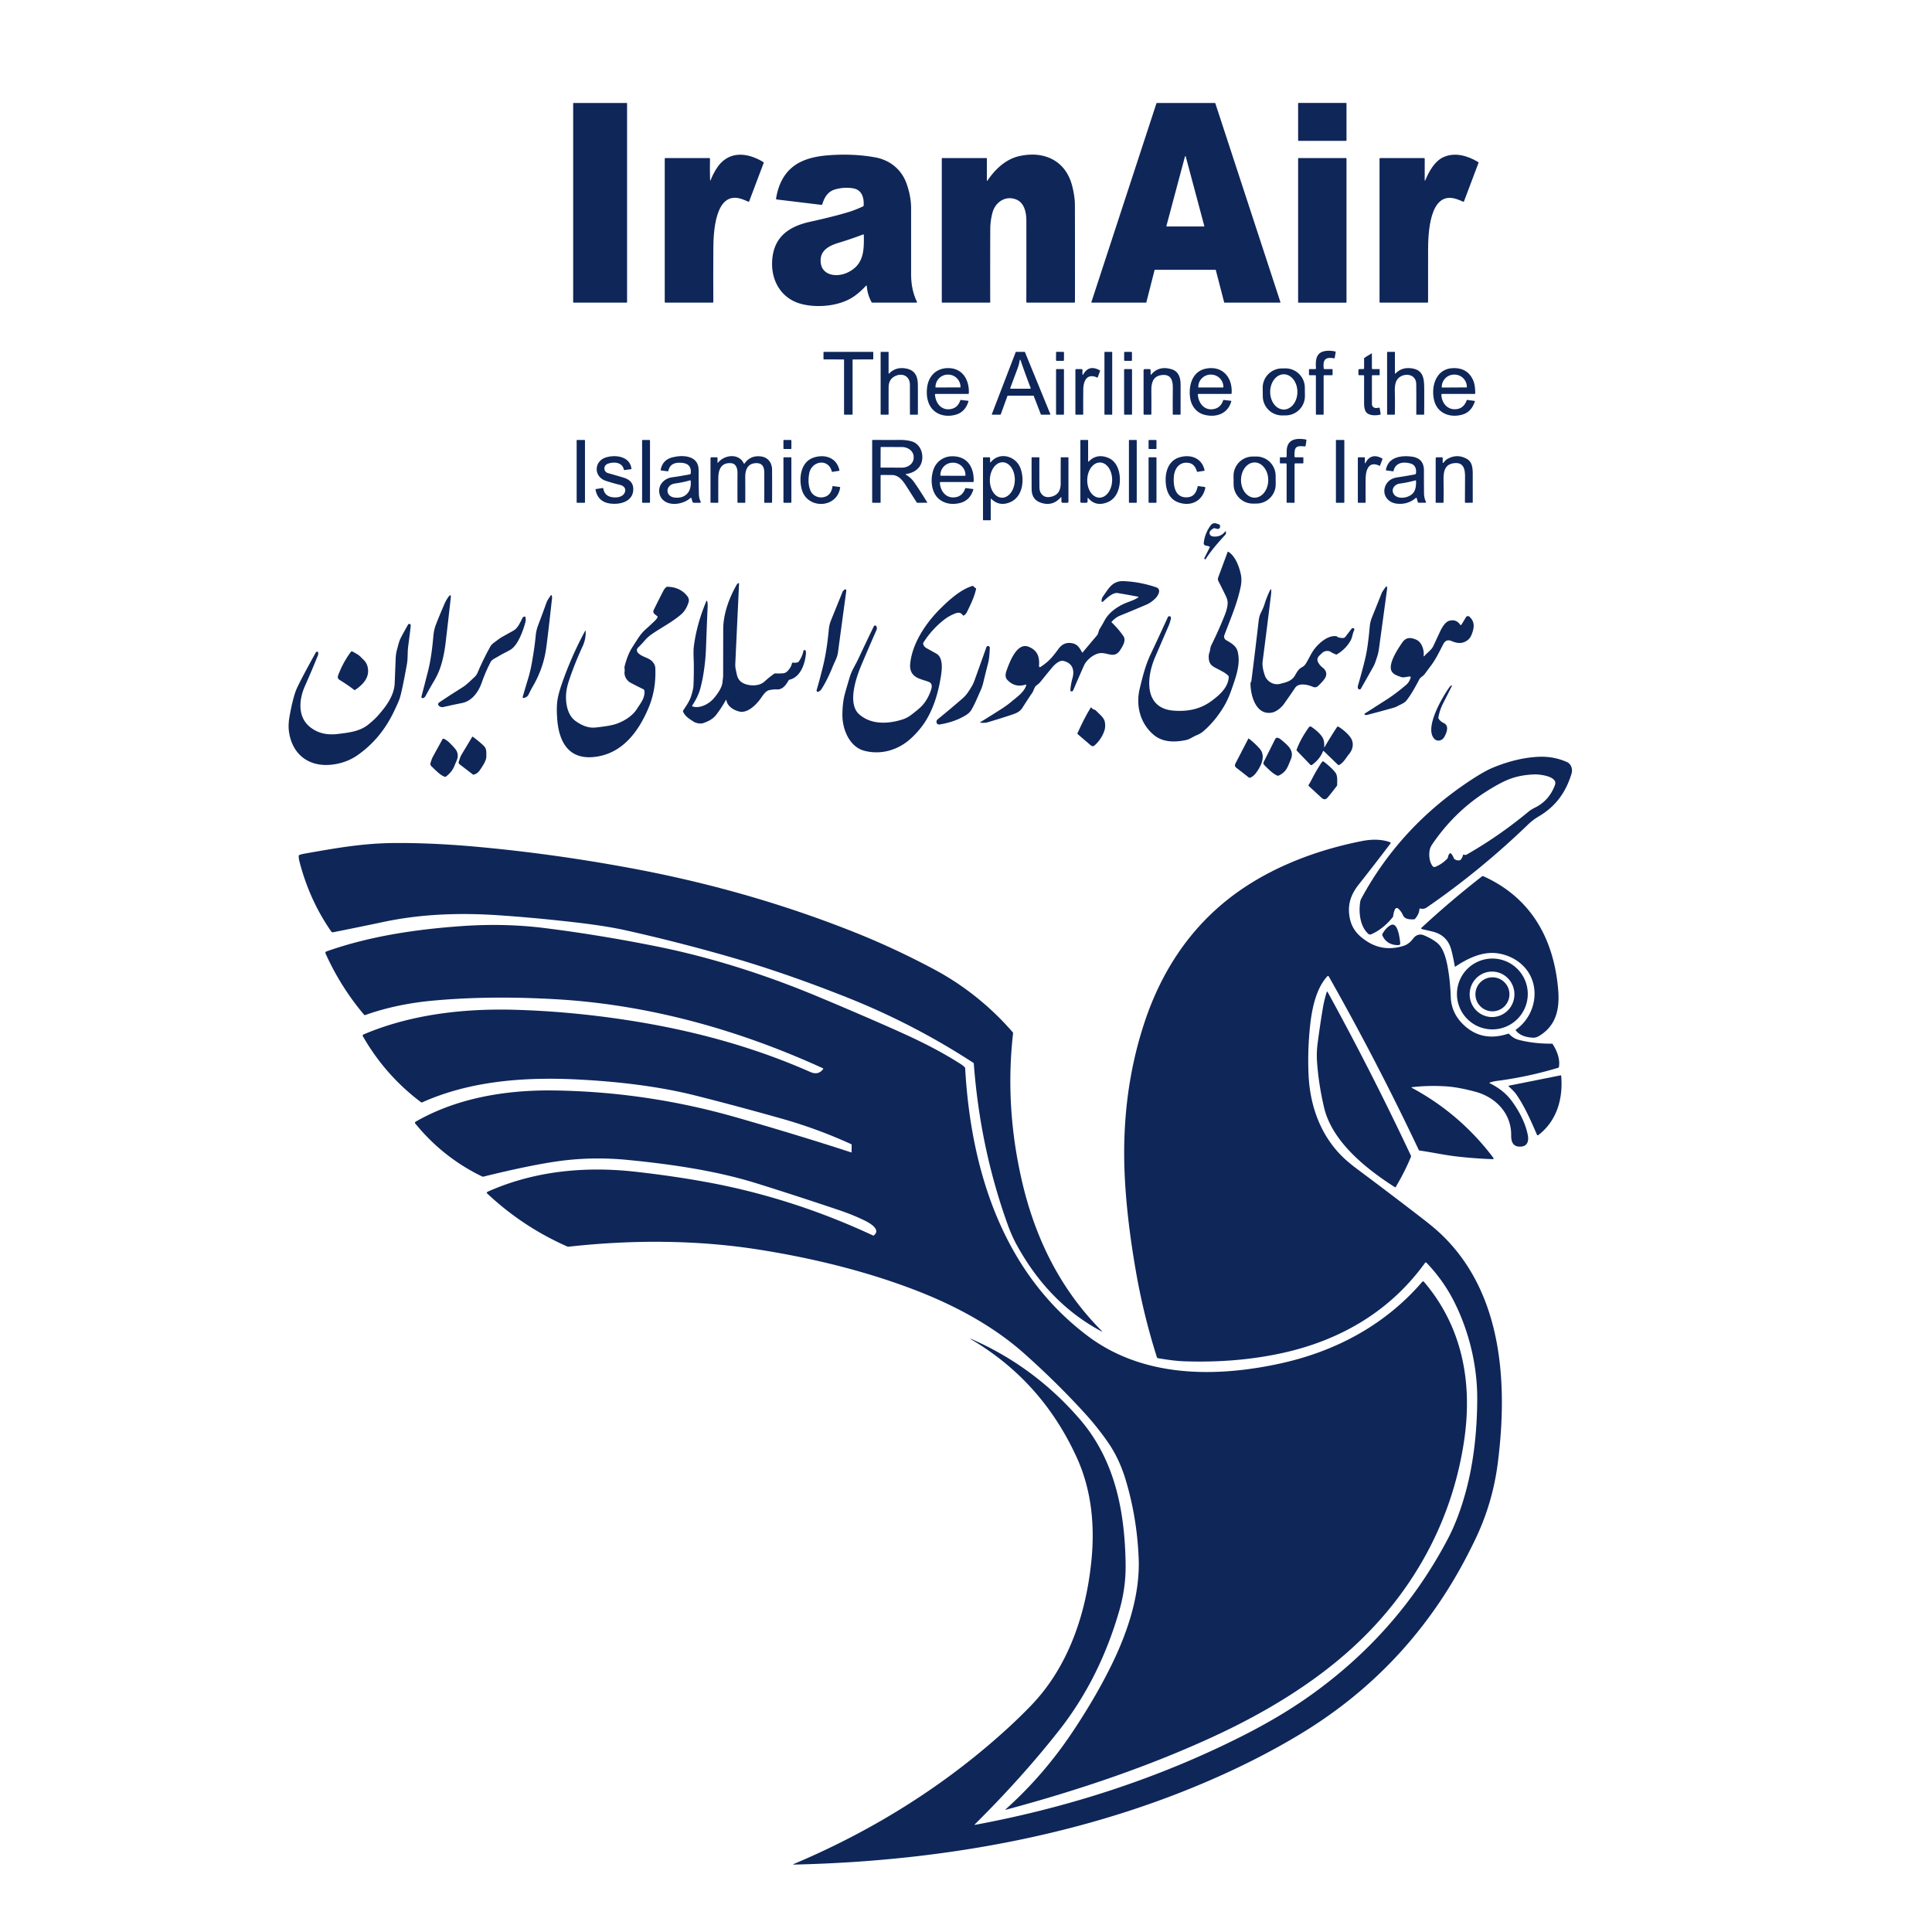 <svg xmlns="http://www.w3.org/2000/svg" viewBox="0.00 0.00 1448.00 1448.00"><rect fill="#0f2659" x="429.58" y="77.17" width="40.40" height="149.66" rx="0.29"></rect><path fill="#0f2659" d="  M 910.93 202.21  L 865.63 202.21  A 0.31 0.31 0.0 0 0 865.33 202.44  L 859.16 226.60  A 0.31 0.31 0.0 0 1 858.86 226.83  L 818.28 226.83  A 0.31 0.31 0.0 0 1 817.98 226.42  L 866.75 77.38  A 0.31 0.31 0.0 0 1 867.04 77.17  L 910.56 77.17  A 0.31 0.31 0.0 0 1 910.85 77.38  L 959.65 226.42  A 0.31 0.31 0.0 0 1 959.35 226.83  L 917.79 226.83  A 0.31 0.31 0.0 0 1 917.49 226.60  L 911.23 202.44  A 0.31 0.31 0.0 0 0 910.93 202.21  Z  M 874.21 169.34  A 0.31 0.31 0.0 0 0 874.51 169.73  L 902.29 169.73  A 0.31 0.31 0.0 0 0 902.59 169.34  L 888.70 117.33  A 0.31 0.31 0.0 0 0 888.10 117.33  L 874.21 169.34  Z"></path><rect fill="#0f2659" x="972.92" y="77.16" width="36.26" height="28.40" rx="0.34"></rect><path fill="#0f2659" d="  M 532.73 134.71  Q 534.07 131.18 536.68 126.86  C 545.21 112.78 559.56 113.87 572.03 121.41  Q 572.53 121.71 572.32 122.25  L 561.54 150.76  Q 561.31 151.37 560.71 151.10  Q 558.45 150.04 555.96 149.19  C 535.82 142.26 534.71 174.66 534.64 185.92  Q 534.51 206.84 534.62 226.23  Q 534.63 226.83 534.02 226.83  L 498.77 226.83  Q 498.21 226.83 498.21 226.27  L 498.21 119.00  Q 498.21 118.46 498.75 118.46  L 531.50 118.46  Q 532.13 118.46 532.12 119.09  Q 531.96 126.83 532.19 134.62  Q 532.24 136.02 532.73 134.71  Z"></path><path fill="#0f2659" d="  M 648.86 214.34  C 646.06 217.41 642.82 220.32 639.32 222.62  C 628.87 229.50 612.13 231.03 600.03 227.65  C 585.93 223.73 578.19 211.05 578.68 196.49  C 579.31 177.95 590.81 169.78 607.37 166.16  Q 624.24 162.47 635.90 158.96  Q 640.78 157.49 646.79 154.71  Q 647.26 154.50 647.29 153.99  C 647.64 148.19 646.00 142.19 639.25 141.13  Q 632.45 140.05 625.84 141.99  C 620.37 143.59 617.90 147.89 616.33 153.00  Q 616.14 153.61 615.51 153.53  L 582.21 149.50  Q 581.55 149.42 581.66 148.77  Q 584.95 128.27 600.97 120.92  Q 608.75 117.35 620.38 116.42  Q 639.33 114.91 656.04 117.96  C 666.86 119.93 675.69 126.94 679.46 137.62  Q 682.85 147.22 682.85 156.01  Q 682.86 179.91 682.85 204.86  C 682.85 212.68 683.97 219.36 687.27 226.32  A 0.36 0.36 0.0 0 1 686.95 226.83  L 653.95 226.83  Q 653.42 226.83 653.16 226.36  Q 650.19 220.90 649.65 214.61  Q 649.56 213.57 648.86 214.34  Z  M 634.95 204.38  C 647.27 198.75 647.68 188.21 647.42 176.21  Q 647.40 175.51 646.75 175.76  Q 638.33 178.99 628.14 182.11  C 621.98 183.99 615.44 187.22 615.07 194.40  C 614.45 206.28 626.38 208.29 634.95 204.38  Z"></path><path fill="#0f2659" d="  M 740.18 135.21  C 745.96 126.74 753.73 119.32 763.90 117.01  C 782.36 112.81 798.69 120.26 803.55 139.23  Q 805.60 147.26 805.62 153.47  Q 805.72 189.17 805.66 226.19  Q 805.66 226.83 805.01 226.83  L 769.80 226.83  Q 769.22 226.83 769.22 226.25  Q 769.29 196.25 769.24 165.34  C 769.23 159.27 767.76 151.89 761.48 149.46  C 753.35 146.32 745.86 151.68 743.81 159.51  Q 742.22 165.61 742.19 171.51  Q 742.08 198.70 742.15 226.46  A 0.37 0.36 -90.0 0 1 741.79 226.83  L 706.19 226.83  A 0.33 0.33 0.0 0 1 705.86 226.50  L 705.86 118.83  A 0.37 0.37 0.0 0 1 706.23 118.46  L 739.26 118.46  Q 739.64 118.46 739.64 118.84  L 739.64 135.04  Q 739.64 136.02 740.18 135.21  Z"></path><path fill="#0f2659" d="  M 1068.33 134.87  C 1071.01 128.51 1075.14 121.00 1081.46 117.96  C 1090.01 113.84 1099.76 116.58 1107.75 121.38  Q 1108.27 121.69 1108.05 122.25  L 1097.29 150.77  Q 1097.05 151.40 1096.44 151.11  Q 1094.10 150.00 1091.55 149.16  C 1070.90 142.43 1070.39 176.36 1070.33 187.48  Q 1070.24 206.24 1070.32 226.23  Q 1070.32 226.83 1069.73 226.83  L 1034.52 226.83  Q 1033.94 226.83 1033.94 226.26  L 1033.94 119.01  Q 1033.94 118.46 1034.49 118.46  L 1067.26 118.46  Q 1067.80 118.46 1067.80 119.01  L 1067.79 134.76  Q 1067.79 136.16 1068.33 134.87  Z"></path><rect fill="#0f2659" x="972.92" y="118.46" width="36.26" height="108.38" rx="0.31"></rect><path fill="#0f2659" d="  M 985.60 281.21  L 981.52 281.22  A 0.46 0.45 -0.0 0 1 981.06 280.77  L 981.07 277.03  Q 981.07 276.64 981.47 276.63  L 985.62 276.62  Q 986.37 276.61 986.31 275.87  C 985.91 270.37 986.19 264.68 992.31 263.28  Q 996.20 262.40 1000.69 263.43  Q 1001.14 263.53 1001.06 263.97  L 1000.35 268.16  A 0.48 0.48 0.0 0 1 999.79 268.55  C 992.90 267.27 991.48 270.09 992.09 276.03  Q 992.15 276.62 992.75 276.62  L 998.37 276.62  Q 998.74 276.62 998.75 277.00  L 998.75 280.73  A 0.49 0.48 -90.0 0 1 998.27 281.22  L 992.67 281.21  Q 992.04 281.21 992.04 281.83  L 992.04 310.50  A 0.29 0.29 0.0 0 1 991.75 310.79  L 986.52 310.79  A 0.28 0.28 0.0 0 1 986.24 310.51  L 986.24 281.85  Q 986.24 281.21 985.60 281.21  Z"></path><path fill="#0f2659" d="  M 639.00 269.71  L 639.00 310.48  A 0.32 0.32 0.0 0 1 638.68 310.80  L 632.92 310.78  A 0.32 0.32 0.0 0 1 632.60 310.46  L 632.60 269.71  A 0.32 0.32 0.0 0 0 632.28 269.39  L 617.52 269.38  A 0.32 0.32 0.0 0 1 617.20 269.06  L 617.19 264.04  A 0.32 0.32 0.0 0 1 617.51 263.72  L 654.18 263.72  A 0.32 0.32 0.0 0 1 654.50 264.04  L 654.50 269.06  A 0.32 0.32 0.0 0 1 654.18 269.38  L 639.32 269.39  A 0.32 0.32 0.0 0 0 639.00 269.71  Z"></path><path fill="#0f2659" d="  M 666.42 279.91  Q 671.63 274.63 679.42 276.26  C 686.33 277.71 687.89 282.71 687.92 288.82  Q 687.98 300.74 687.93 310.39  Q 687.93 310.79 687.53 310.79  L 682.29 310.79  Q 681.98 310.79 681.98 310.48  Q 681.98 300.07 681.96 288.28  C 681.94 282.40 677.14 279.55 671.94 281.44  Q 666.02 283.60 666.00 290.26  Q 665.97 300.59 665.98 310.37  Q 665.98 310.80 665.55 310.79  L 660.40 310.79  A 0.39 0.38 90.0 0 1 660.02 310.40  L 660.02 263.98  Q 660.02 263.72 660.27 263.72  L 665.73 263.72  A 0.26 0.25 -90.0 0 1 665.98 263.98  L 665.98 279.73  Q 665.98 280.36 666.42 279.91  Z"></path><path fill="#0f2659" d="  M 749.76 310.78  L 743.68 310.79  A 0.31 0.31 0.0 0 1 743.39 310.37  L 761.24 263.92  A 0.31 0.31 0.0 0 1 761.53 263.72  L 767.89 263.71  A 0.31 0.31 0.0 0 1 768.18 263.90  L 787.20 310.36  A 0.31 0.31 0.0 0 1 786.92 310.79  L 780.39 310.79  A 0.31 0.31 0.0 0 1 780.10 310.59  L 774.76 296.75  A 0.31 0.31 0.0 0 0 774.47 296.55  L 755.35 296.56  A 0.31 0.31 0.0 0 0 755.06 296.76  L 750.05 310.58  A 0.31 0.31 0.0 0 1 749.76 310.78  Z  M 764.20 270.41  C 763.87 272.41 763.24 274.57 762.53 276.48  Q 759.87 283.58 757.23 290.65  Q 756.96 291.36 757.71 291.35  L 772.02 291.34  A 0.46 0.45 79.0 0 0 772.44 290.71  Q 768.42 280.31 765.02 270.34  Q 764.48 268.75 764.20 270.41  Z"></path><rect fill="#0f2659" x="-2.97" y="-3.37" transform="translate(794.46,267.08) rotate(0.2)" width="5.94" height="6.74" rx="0.45"></rect><rect fill="#0f2659" x="827.76" y="263.72" width="5.82" height="47.06" rx="0.30"></rect><rect fill="#0f2659" x="-2.93" y="-3.36" transform="translate(845.46,267.10) rotate(0.1)" width="5.86" height="6.72" rx="0.49"></rect><path fill="#0f2659" d="  M 1046.07 279.80  Q 1050.90 274.85 1058.55 276.15  C 1067.50 277.67 1067.40 284.83 1067.44 293.17  Q 1067.48 302.16 1067.38 310.45  Q 1067.38 310.79 1067.03 310.79  L 1061.76 310.78  A 0.29 0.29 0.0 0 1 1061.47 310.49  Q 1061.55 299.29 1061.45 287.94  C 1061.36 278.71 1049.22 279.18 1046.42 285.86  Q 1045.29 288.56 1045.39 293.19  Q 1045.59 302.06 1045.41 310.61  Q 1045.41 310.79 1045.23 310.79  L 1039.77 310.78  Q 1039.61 310.78 1039.61 310.62  L 1039.60 263.94  Q 1039.60 263.72 1039.81 263.72  L 1045.22 263.72  Q 1045.46 263.72 1045.46 263.97  L 1045.46 279.55  Q 1045.46 280.43 1046.07 279.80  Z"></path><path fill="#0f2659" d="  M 1022.38 275.98  L 1022.36 268.51  Q 1022.36 268.42 1022.43 268.37  Q 1023.56 267.42 1028.10 264.83  Q 1028.21 264.77 1028.21 264.89  L 1028.22 276.05  Q 1028.23 276.62 1028.80 276.62  L 1033.69 276.62  Q 1034.03 276.62 1034.03 276.96  L 1034.03 280.85  Q 1034.03 281.22 1033.65 281.22  L 1028.77 281.22  Q 1028.23 281.22 1028.22 281.77  Q 1028.21 291.73 1028.24 302.84  C 1028.24 305.63 1030.96 306.25 1033.13 305.57  Q 1033.97 305.31 1034.11 306.18  L 1034.74 310.01  Q 1034.85 310.70 1034.17 310.85  C 1030.49 311.65 1024.51 311.66 1023.09 307.41  Q 1022.35 305.21 1022.36 302.48  Q 1022.39 291.99 1022.37 281.81  Q 1022.37 281.22 1021.78 281.22  L 1018.78 281.22  Q 1018.09 281.22 1018.10 280.53  L 1018.11 277.51  Q 1018.12 276.65 1018.99 276.63  L 1021.77 276.60  Q 1022.38 276.59 1022.38 275.98  Z"></path><path fill="#0f2659" d="  M 700.75 295.83  C 701.33 302.99 706.42 308.39 713.69 306.32  Q 718.03 305.09 719.77 299.94  Q 719.84 299.73 720.06 299.76  L 725.58 300.40  A 0.32 0.32 0.0 0 1 725.85 300.81  Q 723.37 308.89 716.21 310.84  C 707.44 313.22 698.43 310.05 695.58 300.78  Q 694.14 296.11 694.87 290.29  C 695.93 281.80 701.73 275.94 710.51 275.89  C 721.49 275.83 726.52 284.76 726.13 294.64  Q 726.11 295.24 725.50 295.24  L 701.28 295.24  Q 700.70 295.24 700.75 295.83  Z  M 701.36 290.41  L 719.66 290.37  A 0.22 0.22 0.0 0 0 719.88 290.15  L 719.88 290.03  A 9.28 9.23 89.9 0 0 710.63 280.77  L 710.35 280.77  A 9.28 9.23 89.9 0 0 701.14 290.07  L 701.14 290.19  A 0.22 0.22 0.0 0 0 701.36 290.41  Z"></path><path fill="#0f2659" d="  M 811.95 280.53  Q 816.18 273.03 824.34 277.59  A 0.34 0.34 0.0 0 1 824.49 278.00  L 822.69 282.93  Q 822.62 283.11 822.45 283.03  C 814.70 279.42 811.98 285.45 811.90 291.89  Q 811.80 301.25 811.86 310.45  A 0.34 0.34 0.0 0 1 811.52 310.79  L 806.26 310.78  A 0.27 0.27 0.0 0 1 805.99 310.51  L 805.99 277.33  Q 805.99 276.64 806.68 276.64  L 810.34 276.62  Q 811.42 276.61 811.32 277.68  Q 811.20 279.04 811.31 280.38  Q 811.39 281.52 811.95 280.53  Z"></path><path fill="#0f2659" d="  M 862.85 280.66  Q 868.63 273.80 878.17 276.76  C 883.49 278.41 884.87 283.24 884.84 288.40  Q 884.78 299.52 884.82 310.48  Q 884.82 310.78 884.52 310.78  L 879.28 310.79  Q 878.96 310.79 878.96 310.48  Q 878.88 301.33 879.01 290.51  C 879.08 284.62 877.29 280.02 870.14 281.18  C 864.08 282.16 862.85 287.14 862.91 292.49  Q 863.02 301.95 862.92 310.39  Q 862.91 310.79 862.52 310.79  L 857.56 310.79  Q 857.09 310.79 857.09 310.31  L 857.08 277.60  Q 857.08 276.63 858.04 276.63  L 861.44 276.62  Q 862.37 276.62 862.37 277.55  L 862.37 280.48  Q 862.37 281.22 862.85 280.66  Z"></path><path fill="#0f2659" d="  M 897.76 295.83  C 898.37 302.86 903.28 308.28 910.44 306.40  Q 915.00 305.21 916.75 300.04  Q 916.86 299.72 917.20 299.76  L 922.60 300.40  A 0.29 0.29 0.0 0 1 922.85 300.77  C 920.20 310.27 911.27 313.18 902.42 310.79  C 896.71 309.26 892.88 304.22 892.01 298.36  C 890.60 288.87 893.62 277.77 904.68 276.13  C 916.81 274.32 923.81 283.32 923.08 294.69  Q 923.05 295.24 922.50 295.24  L 898.30 295.24  Q 897.71 295.24 897.76 295.83  Z  M 898.37 290.42  L 916.65 290.42  A 0.25 0.25 0.0 0 0 916.90 290.17  L 916.90 290.02  A 9.26 9.26 0.0 0 0 907.64 280.76  L 907.38 280.76  A 9.26 9.26 0.0 0 0 898.12 290.02  L 898.12 290.17  A 0.25 0.25 0.0 0 0 898.37 290.42  Z"></path><path fill="#0f2659" d="  M 978.012 296.704  A 14.48 14.48 0.0 0 1 963.684 311.335  L 961.065 311.363  A 14.48 14.48 0.0 0 1 946.434 297.035  L 946.368 290.755  A 14.48 14.48 0.0 0 1 960.696 276.125  L 963.315 276.097  A 14.48 14.48 0.0 0 1 977.946 290.425  L 978.012 296.704  Z  M 962.157 306.93  A 13.20 10.20 90.1 0 0 972.38 293.748  A 13.20 10.20 90.1 0 0 962.203 280.53  A 13.20 10.20 90.1 0 0 951.98 293.712  A 13.20 10.20 90.1 0 0 962.157 306.93  Z"></path><path fill="#0f2659" d="  M 1080.27 295.95  C 1080.66 302.50 1085.24 307.69 1092.10 306.57  Q 1097.23 305.73 1099.30 299.92  Q 1099.37 299.71 1099.60 299.74  L 1105.21 300.47  Q 1105.48 300.50 1105.40 300.76  Q 1102.85 308.75 1096.09 310.71  C 1086.95 313.36 1077.31 309.93 1074.88 300.09  C 1072.37 289.89 1076.05 276.43 1088.87 275.92  Q 1099.91 275.48 1104.11 285.04  C 1105.42 288.02 1105.60 291.51 1105.68 294.77  A 0.46 0.46 0.0 0 1 1105.22 295.24  L 1080.93 295.25  Q 1080.23 295.25 1080.27 295.95  Z  M 1080.83 290.46  L 1099.15 290.36  A 0.25 0.25 0.0 0 0 1099.39 290.11  L 1099.39 289.98  A 9.26 9.23 89.7 0 0 1090.11 280.77  L 1089.75 280.77  A 9.26 9.23 89.7 0 0 1080.57 290.08  L 1080.57 290.21  A 0.25 0.25 0.0 0 0 1080.83 290.46  Z"></path><rect fill="#0f2659" x="791.50" y="276.62" width="5.92" height="34.18" rx="0.36"></rect><rect fill="#0f2659" x="842.50" y="276.63" width="5.94" height="34.16" rx="0.38"></rect><path fill="#0f2659" d="  M 963.54 347.29  L 959.52 347.28  Q 959.26 347.28 959.26 347.02  L 959.26 342.99  Q 959.26 342.74 959.51 342.74  L 963.73 342.72  Q 964.27 342.71 964.29 342.17  Q 964.34 340.25 964.35 338.25  C 964.40 329.10 971.40 328.20 978.44 329.35  Q 979.27 329.49 979.13 330.32  L 978.53 334.00  Q 978.42 334.66 977.76 334.59  C 970.72 333.80 970.16 335.52 970.19 341.96  Q 970.20 342.72 970.96 342.72  L 976.53 342.73  Q 976.84 342.73 976.84 343.03  L 976.86 346.94  A 0.34 0.34 0.0 0 1 976.52 347.28  L 970.98 347.29  Q 970.25 347.29 970.25 348.02  L 970.25 376.54  Q 970.25 376.82 969.96 376.82  L 964.55 376.80  Q 964.30 376.79 964.30 376.55  L 964.30 348.04  Q 964.30 347.29 963.54 347.29  Z"></path><rect fill="#0f2659" x="432.19" y="329.74" width="6.24" height="47.08" rx="0.31"></rect><rect fill="#0f2659" x="481.24" y="329.74" width="5.92" height="47.08" rx="0.33"></rect><rect fill="#0f2659" x="-2.98" y="-3.37" transform="translate(590.15,333.14) rotate(-0.1)" width="5.96" height="6.74" rx="0.34"></rect><path fill="#0f2659" d="  M 679.15 355.26  Q 678.33 355.37 679.04 355.80  Q 682.73 357.99 685.19 361.47  Q 688.86 366.66 695.02 376.64  Q 695.12 376.79 694.94 376.79  L 687.52 376.83  Q 687.24 376.83 687.09 376.59  Q 683.23 370.54 679.35 364.45  C 676.82 360.49 673.73 356.07 668.56 356.02  Q 664.44 355.99 660.54 355.98  Q 660.00 355.98 660.00 356.53  L 659.99 376.51  Q 659.99 376.85 659.66 376.84  L 653.99 376.80  A 0.31 0.31 0.0 0 1 653.68 376.49  L 653.68 330.29  Q 653.68 329.70 654.27 329.71  Q 664.44 329.78 674.77 329.73  Q 679.47 329.70 683.29 330.80  C 689.77 332.66 692.54 340.20 690.74 346.44  C 689.22 351.69 684.42 354.52 679.15 355.26  Z  M 660.02 335.29  L 659.96 350.15  A 0.29 0.29 0.0 0 0 660.25 350.44  L 675.98 350.49  A 8.76 7.34 0.2 0 0 684.77 343.18  L 684.77 342.42  A 8.76 7.34 0.2 0 0 676.04 335.05  L 660.31 335.00  A 0.29 0.29 0.0 0 0 660.02 335.29  Z"></path><path fill="#0f2659" d="  M 816.08 345.80  Q 821.93 339.86 830.21 342.98  C 838.82 346.21 840.55 357.62 838.64 365.48  Q 836.22 375.43 827.05 377.36  Q 820.27 378.78 815.65 373.34  Q 815.19 372.81 815.17 373.51  L 815.08 376.00  Q 815.05 376.81 814.25 376.81  L 810.52 376.81  Q 809.72 376.81 809.72 376.02  L 809.72 330.01  A 0.27 0.27 0.0 0 1 809.99 329.74  L 815.25 329.74  Q 815.52 329.74 815.52 330.00  L 815.52 345.56  Q 815.51 346.37 816.08 345.80  Z  M 823.901 372.977  A 13.17 9.33 91.3 0 0 833.528 360.022  A 13.17 9.33 91.3 0 0 824.499 346.643  A 13.17 9.33 91.3 0 0 814.872 359.598  A 13.17 9.33 91.3 0 0 823.901 372.977  Z"></path><rect fill="#0f2659" x="846.11" y="329.74" width="5.86" height="47.08" rx="0.32"></rect><rect fill="#0f2659" x="-2.96" y="-3.37" transform="translate(863.80,333.14) rotate(0.1)" width="5.92" height="6.74" rx="0.37"></rect><rect fill="#0f2659" x="1001.25" y="329.74" width="6.30" height="47.08" rx="0.29"></rect><path fill="#0f2659" d="  M 464.81 363.45  Q 459.13 362.06 454.10 360.40  C 444.76 357.31 445.05 345.60 454.23 342.80  C 461.35 340.63 472.19 341.99 473.26 351.32  A 0.29 0.28 82.8 0 1 473.02 351.64  L 467.97 352.31  Q 467.66 352.35 467.59 352.05  C 466.43 346.42 460.30 345.94 455.76 347.49  C 452.02 348.77 452.08 353.58 455.74 354.60  Q 461.84 356.30 467.62 358.07  Q 474.56 360.21 474.63 366.49  C 474.73 375.81 464.91 378.48 457.07 377.35  Q 448.03 376.05 446.32 366.88  A 0.27 0.27 0.0 0 1 446.55 366.56  L 451.91 365.72  Q 452.07 365.69 452.10 365.86  Q 452.91 370.96 457.25 372.27  C 460.83 373.34 466.69 373.11 468.31 368.96  C 469.42 366.12 467.43 364.08 464.81 363.45  Z"></path><path fill="#0f2659" d="  M 517.45 373.25  C 512.17 378.05 501.24 379.86 496.20 373.96  C 493.23 370.49 493.29 364.94 496.37 361.57  Q 499.32 358.34 503.61 357.75  Q 510.31 356.82 516.84 355.55  Q 517.64 355.40 517.72 354.59  C 518.39 348.12 513.77 346.62 508.61 346.80  Q 502.11 347.02 500.89 352.96  Q 500.82 353.30 500.47 353.25  L 495.47 352.59  Q 495.08 352.54 495.15 352.16  Q 496.52 344.65 503.93 342.76  C 511.75 340.77 523.66 341.25 523.60 352.32  Q 523.55 360.68 523.80 370.41  Q 523.88 373.57 525.10 375.93  Q 525.55 376.81 524.56 376.81  L 520.12 376.81  Q 519.16 376.81 518.92 375.89  L 518.27 373.49  Q 518.06 372.70 517.45 373.25  Z  M 505.72 372.94  C 513.60 373.75 518.41 368.79 517.68 360.49  Q 517.63 359.86 517.03 360.04  Q 511.88 361.58 505.85 362.38  C 498.48 363.34 498.40 372.19 505.72 372.94  Z"></path><path fill="#0f2659" d="  M 538.28 346.63  C 542.94 340.86 553.75 339.51 557.43 347.29  Q 557.69 347.84 558.04 347.35  Q 562.45 341.12 570.27 342.08  C 575.59 342.74 578.61 346.77 578.65 352.00  Q 578.74 363.84 578.66 376.45  Q 578.66 376.81 578.30 376.81  L 573.19 376.81  Q 572.80 376.82 572.80 376.42  Q 572.87 364.41 572.80 353.90  Q 572.74 346.18 565.33 347.23  C 559.97 348.00 558.51 352.75 558.55 357.52  Q 558.61 366.85 558.57 376.48  Q 558.57 376.81 558.24 376.81  L 553.04 376.81  Q 552.72 376.81 552.72 376.50  Q 552.68 366.03 552.73 354.35  C 552.74 351.26 551.72 347.48 548.05 347.16  C 540.42 346.49 538.39 352.11 538.36 358.34  Q 538.32 367.44 538.33 376.51  Q 538.33 376.83 538.01 376.83  L 532.78 376.80  A 0.27 0.27 0.0 0 1 532.51 376.53  L 532.51 343.61  Q 532.51 342.73 533.39 342.73  L 537.01 342.72  Q 537.80 342.72 537.79 343.51  L 537.77 346.45  Q 537.76 347.27 538.28 346.63  Z"></path><path fill="#0f2659" d="  M 606.49 354.85  Q 605.11 362.48 607.53 367.94  C 608.97 371.20 612.67 373.10 616.18 372.76  Q 622.78 372.13 623.96 364.52  A 0.26 0.26 0.0 0 1 624.26 364.30  L 629.47 365.01  Q 629.72 365.05 629.69 365.30  C 627.47 381.18 605.19 381.80 600.98 367.07  C 598.53 358.51 600.01 346.10 609.94 342.91  C 618.43 340.18 627.20 343.11 629.13 352.52  Q 629.19 352.83 628.88 352.87  L 623.75 353.66  Q 623.52 353.70 623.47 353.47  C 620.82 343.16 608.18 345.48 606.49 354.85  Z"></path><path fill="#0f2659" d="  M 704.42 361.92  C 704.92 368.85 709.74 374.13 716.89 372.52  Q 721.51 371.48 723.44 366.03  Q 723.53 365.76 723.81 365.80  L 729.39 366.54  Q 729.58 366.56 729.53 366.75  Q 727.03 375.50 718.62 377.20  Q 710.72 378.79 704.92 374.89  C 697.55 369.94 697.01 358.71 699.86 351.29  C 701.98 345.79 707.29 342.14 713.21 341.98  C 724.91 341.67 730.04 350.05 729.77 360.70  Q 729.75 361.26 729.20 361.26  L 705.03 361.26  Q 704.37 361.26 704.42 361.92  Z  M 705.24 356.56  L 723.16 356.60  A 0.44 0.44 0.0 0 0 723.60 356.16  L 723.60 356.05  A 9.26 9.25 0.1 0 0 714.36 346.78  L 714.08 346.78  A 9.26 9.25 0.1 0 0 704.80 356.01  L 704.80 356.12  A 0.44 0.44 0.0 0 0 705.24 356.56  Z"></path><path fill="#0f2659" d="  M 742.53 374.28  L 742.53 389.70  Q 742.53 389.93 742.30 389.93  L 737.08 389.92  Q 736.74 389.92 736.74 389.58  L 736.73 343.37  Q 736.73 342.73 737.38 342.73  L 741.27 342.72  Q 742.08 342.72 742.07 343.52  L 742.06 346.02  Q 742.05 347.00 742.68 346.25  C 749.33 338.38 761.43 341.71 764.87 351.08  C 768.00 359.63 766.61 372.19 757.29 376.31  Q 749.25 379.85 743.10 374.03  Q 742.53 373.49 742.53 374.28  Z  M 750.915 373.016  A 13.28 9.35 91.4 0 0 760.587 359.968  A 13.28 9.35 91.4 0 0 751.564 346.464  A 13.28 9.35 91.4 0 0 741.893 359.512  A 13.28 9.35 91.4 0 0 750.915 373.016  Z"></path><path fill="#0f2659" d="  M 891.47 347.06  C 884.65 345.55 880.36 350.52 879.81 357.04  C 879.18 364.43 880.82 373.37 889.94 372.71  C 894.70 372.36 896.58 369.22 897.58 364.79  Q 897.69 364.27 898.22 364.34  L 902.78 364.95  A 0.66 0.66 0.0 0 1 903.34 365.74  C 901.64 373.88 895.15 378.63 886.99 377.48  Q 875.64 375.86 873.92 363.75  C 872.76 355.58 874.83 345.80 883.50 342.93  C 891.95 340.13 900.88 343.09 902.80 352.54  Q 902.86 352.82 902.58 352.86  L 897.28 353.66  Q 897.18 353.68 897.15 353.58  Q 895.55 347.96 891.47 347.06  Z"></path><path fill="#0f2659" d="  M 956.127 362.822  A 14.47 14.47 0.0 0 1 941.784 377.418  L 939.164 377.441  A 14.47 14.47 0.0 0 1 924.568 363.098  L 924.513 356.758  A 14.47 14.47 0.0 0 1 938.856 342.162  L 941.476 342.139  A 14.47 14.47 0.0 0 1 956.072 356.482  L 956.127 362.822  Z  M 940.32 373  A 13.20 10.20 90.0 0 0 950.52 359.8  A 13.20 10.20 90.0 0 0 940.32 346.6  A 13.20 10.20 90.0 0 0 930.12 359.8  A 13.20 10.20 90.0 0 0 940.32 373  Z"></path><path fill="#0f2659" d="  M 1023.40 346.92  C 1023.96 346.05 1024.48 345.04 1025.20 344.29  Q 1029.40 339.92 1035.95 343.65  Q 1036.24 343.82 1036.12 344.13  L 1034.29 349.01  Q 1034.21 349.23 1034.00 349.13  C 1025.56 345.01 1023.56 352.77 1023.52 358.97  Q 1023.45 367.84 1023.51 376.52  Q 1023.51 376.81 1023.21 376.81  L 1017.99 376.81  Q 1017.67 376.81 1017.67 376.49  L 1017.67 343.28  A 0.56 0.55 -90.0 0 1 1018.22 342.72  L 1022.48 342.73  A 0.48 0.48 0.0 0 1 1022.96 343.22  L 1022.91 346.77  Q 1022.90 347.68 1023.40 346.92  Z"></path><path fill="#0f2659" d="  M 1061.06 373.27  Q 1054.75 378.54 1046.52 377.43  C 1039.62 376.50 1035.53 370.14 1038.54 363.74  Q 1040.90 358.72 1047.33 357.77  Q 1053.06 356.93 1060.42 355.57  Q 1061.14 355.43 1061.24 354.71  C 1061.67 351.48 1060.68 348.40 1057.30 347.43  C 1051.85 345.86 1045.82 346.58 1044.41 353.08  Q 1044.36 353.29 1044.14 353.26  L 1038.86 352.53  A 0.18 0.18 0.0 0 1 1038.70 352.32  C 1040.26 342.84 1049.46 341.20 1057.74 342.18  Q 1067.22 343.29 1067.21 352.56  Q 1067.20 361.35 1067.28 369.66  Q 1067.32 373.25 1068.64 375.88  Q 1069.11 376.80 1068.08 376.80  L 1063.48 376.81  Q 1062.76 376.81 1062.57 376.12  L 1061.84 373.51  Q 1061.63 372.79 1061.06 373.27  Z  M 1054.84 372.31  C 1060.56 370.26 1061.41 365.96 1061.30 360.51  Q 1061.29 359.91 1060.71 360.07  Q 1054.80 361.68 1049.00 362.46  C 1045.21 362.98 1042.34 366.69 1044.59 370.26  C 1046.63 373.54 1051.61 373.47 1054.84 372.31  Z"></path><path fill="#0f2659" d="  M 1081.86 346.73  C 1082.64 345.86 1083.55 344.72 1084.55 344.12  Q 1091.94 339.75 1099.40 343.92  C 1104.43 346.72 1103.76 353.39 1103.78 358.26  Q 1103.82 367.52 1103.80 376.47  Q 1103.80 376.80 1103.47 376.80  L 1098.28 376.82  Q 1097.94 376.82 1097.94 376.49  Q 1097.94 366.74 1098.02 357.01  C 1098.06 352.01 1097.08 346.65 1090.59 347.06  C 1082.90 347.56 1081.76 353.11 1081.91 359.76  Q 1082.09 368.27 1081.91 376.48  Q 1081.90 376.82 1081.56 376.82  L 1076.35 376.84  Q 1076.01 376.84 1076.01 376.50  L 1076.01 343.61  Q 1076.01 342.73 1076.89 342.73  L 1080.51 342.72  Q 1081.30 342.72 1081.29 343.51  L 1081.26 346.49  Q 1081.25 347.39 1081.86 346.73  Z"></path><rect fill="#0f2659" x="587.18" y="342.73" width="5.94" height="34.08" rx="0.33"></rect><path fill="#0f2659" d="  M 794.98 372.82  Q 788.63 379.91 779.69 376.63  Q 773.23 374.26 773.19 366.47  Q 773.13 354.78 773.16 343.03  Q 773.16 342.73 773.46 342.73  L 778.72 342.73  A 0.27 0.27 0.0 0 1 778.99 343.00  Q 778.96 354.08 779.02 363.24  C 779.04 365.17 778.95 367.60 779.96 369.27  Q 782.28 373.15 786.75 372.49  Q 795.00 371.27 794.97 362.37  Q 794.93 352.49 795.01 342.93  Q 795.01 342.72 795.22 342.72  L 800.50 342.73  A 0.28 0.27 0.0 0 1 800.78 343.00  L 800.78 375.89  Q 800.78 376.81 799.86 376.81  L 796.54 376.81  Q 795.51 376.81 795.51 375.78  L 795.50 373.02  Q 795.50 372.25 794.98 372.82  Z"></path><rect fill="#0f2659" x="860.84" y="342.73" width="5.92" height="34.08" rx="0.33"></rect><path fill="#0f2659" d="  M 906.04 409.45  L 903.44 408.82  A 1.65 1.64 9.8 0 1 902.19 407.05  Q 902.88 400.02 907.26 393.92  C 909.16 391.28 911.21 392.12 913.69 393.08  Q 914.23 393.28 914.34 393.85  Q 914.68 395.45 913.67 396.17  C 912.80 396.79 911.37 396.13 910.41 395.90  Q 909.94 395.80 909.53 396.03  C 907.77 397.02 905.61 398.50 906.97 400.86  C 907.45 401.69 908.60 402.05 909.50 402.12  Q 915.00 402.54 918.21 398.39  Q 918.59 397.90 918.75 398.50  Q 918.89 399.03 918.83 399.61  Q 918.76 400.32 918.27 400.86  C 913.05 406.58 907.97 412.28 903.58 419.09  A 0.35 0.34 37.3 0 1 903.05 419.16  L 902.80 418.93  A 0.62 0.61 -55.5 0 1 902.67 418.21  L 906.54 410.53  Q 906.98 409.68 906.04 409.45  Z"></path><path fill="#0f2659" d="  M 920.52 506.34  C 917.71 503.71 914.40 502.39 910.46 500.25  C 906.93 498.35 906.03 496.20 905.91 492.56  Q 905.85 490.69 906.44 489.10  C 907.14 487.23 906.92 485.47 907.84 483.62  Q 913.53 472.18 918.05 460.70  Q 919.93 455.93 920.10 452.14  Q 920.21 449.75 918.69 446.61  Q 915.97 440.98 913.18 435.54  A 3.44 3.44 0.0 0 1 913.02 432.79  L 920.06 413.76  A 0.40 0.40 0.0 0 1 920.64 413.56  C 925.81 416.74 928.61 424.38 929.90 430.09  Q 930.89 434.51 929.95 439.31  C 927.45 452.10 922.06 464.15 917.63 476.09  A 3.02 3.02 0.0 0 0 918.92 479.74  C 922.49 481.85 926.54 483.92 927.63 488.36  C 929.96 497.80 926.26 507.43 923.04 516.73  Q 920.49 524.14 917.24 529.57  Q 911.05 539.92 902.62 547.44  Q 900.00 549.77 897.13 550.92  C 894.25 552.06 891.80 554.06 888.74 554.69  C 880.22 556.43 871.34 556.39 864.66 550.74  C 854.42 542.10 851.11 528.67 854.25 515.90  C 856.33 507.45 858.29 499.10 862.21 490.75  Q 869.14 475.99 875.31 462.49  A 1.09 1.08 -76.7 0 1 876.32 461.86  Q 878.01 461.89 877.50 464.00  Q 876.80 466.89 875.78 469.25  Q 870.73 480.90 865.57 492.91  C 860.60 504.49 857.08 524.96 872.44 531.07  C 876.23 532.57 880.45 532.79 884.49 532.78  Q 897.74 532.74 907.42 525.77  C 913.66 521.28 920.63 515.33 920.92 507.30  Q 920.94 506.73 920.52 506.34  Z"></path><path fill="#0f2659" d="  M 852.82 447.19  Q 843.92 445.50 837.72 444.50  C 833.82 443.87 829.21 448.62 826.57 451.00  A 0.56 0.56 0.0 0 1 825.64 450.64  Q 825.47 448.71 826.69 447.00  C 830.89 441.13 833.70 435.22 842.15 435.56  Q 854.25 436.04 866.45 440.13  C 870.60 441.52 868.22 446.04 866.28 448.11  Q 863.08 451.51 859.09 453.22  Q 849.55 457.31 839.57 461.35  Q 836.08 462.76 833.22 465.92  Q 832.92 466.26 833.25 466.57  Q 838.15 471.23 841.98 476.78  C 844.20 479.99 841.44 484.26 839.67 487.06  C 835.52 493.65 830.78 489.39 825.30 489.46  C 820.51 489.52 814.44 494.30 812.45 498.76  Q 808.38 507.88 804.35 517.38  Q 804.20 517.71 803.95 517.91  Q 803.47 518.29 802.92 518.18  A 0.86 0.86 0.0 0 1 802.22 517.27  Q 802.55 512.72 803.80 508.30  C 805.52 502.19 803.74 496.88 797.03 495.36  C 793.68 494.61 789.92 498.61 787.94 501.02  Q 783.89 505.93 779.98 510.79  Q 778.69 512.41 776.90 513.65  C 775.11 514.91 774.93 517.33 773.71 519.13  Q 769.91 524.71 766.39 530.31  C 764.28 533.68 761.38 534.66 757.84 535.83  Q 749.04 538.75 740.20 541.35  C 738.53 541.84 736.98 541.74 735.28 541.70  Q 734.02 541.66 735.10 541.01  Q 742.47 536.53 750.46 531.40  Q 754.86 528.58 757.99 525.92  C 761.97 522.54 767.56 518.87 769.13 513.63  A 0.42 0.41 89.7 0 0 768.61 513.11  Q 760.61 515.62 754.96 509.53  C 752.72 507.12 753.88 503.90 754.89 501.20  C 757.19 495.08 762.49 481.35 770.94 484.74  C 777.52 487.37 779.21 492.25 778.74 498.76  Q 778.60 500.70 780.22 499.62  Q 782.49 498.11 784.74 496.23  C 788.02 493.49 790.83 489.70 793.40 486.22  C 796.19 482.46 799.63 481.18 804.19 482.22  C 807.59 482.99 809.41 485.97 810.93 488.88  A 0.32 0.31 -38.1 0 0 811.45 488.94  Q 816.81 482.53 822.10 476.29  C 823.40 474.77 823.16 473.10 824.15 471.48  Q 826.19 468.15 827.97 464.85  C 831.09 459.08 837.23 454.78 843.03 452.25  C 846.35 450.80 849.96 449.90 852.95 447.82  Q 853.63 447.35 852.82 447.19  Z"></path><path fill="#0f2659" d="  M 544.45 524.87  Q 544.32 524.10 543.95 524.79  Q 541.03 530.08 537.04 535.42  C 534.42 538.93 530.91 540.64 526.95 542.00  C 525.03 542.66 521.53 541.98 519.86 540.88  C 516.26 538.52 513.62 537.02 511.97 533.43  Q 511.76 532.96 512.03 532.53  C 514.23 529.06 516.62 525.93 517.96 521.82  Q 519.63 516.71 519.75 513.74  Q 520.10 505.58 519.99 497.32  C 519.94 492.99 519.50 488.53 520.07 484.14  Q 522.14 468.01 529.20 450.99  Q 529.83 449.46 530.15 451.08  Q 530.45 452.62 530.37 454.47  Q 529.67 470.59 529.15 485.34  C 528.80 495.30 527.40 506.73 524.89 515.96  Q 523.18 522.22 518.81 528.79  A 0.46 0.46 0.0 0 0 519.05 529.48  C 524.41 531.22 530.98 527.77 534.49 523.92  C 537.06 521.09 541.11 515.66 541.48 511.45  C 541.64 509.65 541.99 507.83 541.99 506.03  Q 542.00 488.83 542.04 471.62  C 542.06 460.05 546.56 447.88 552.29 437.98  Q 552.72 437.24 553.60 437.08  A 0.27 0.27 0.0 0 1 553.91 437.36  Q 552.49 467.57 551.09 497.48  Q 550.98 499.66 551.47 501.91  C 552.38 506.18 552.67 509.79 557.01 512.01  C 561.36 514.23 568.85 514.59 572.96 510.82  Q 576.61 507.47 580.31 504.91  Q 580.63 504.69 581.01 504.70  Q 584.03 504.83 586.81 504.64  Q 588.94 504.49 590.58 502.61  Q 593.10 499.72 593.55 497.17  Q 593.65 496.56 594.27 496.64  Q 596.00 496.85 597.56 496.50  A 2.01 1.97 -78.4 0 0 598.73 495.71  Q 601.35 492.00 602.16 487.78  A 0.71 0.70 2.2 0 1 602.77 487.22  Q 603.82 487.11 603.98 488.29  Q 604.10 489.21 604.03 489.96  C 603.34 497.45 600.09 507.41 591.80 509.41  Q 591.28 509.54 591.01 509.99  C 589.16 513.18 586.63 516.93 582.39 516.72  Q 579.55 516.58 576.48 517.26  C 573.89 517.84 571.85 521.03 570.38 523.14  C 567.16 527.79 560.41 534.89 553.99 533.26  C 549.81 532.20 545.19 529.42 544.45 524.87  Z"></path><path fill="#0f2659" d="  M 721.58 461.06  C 720.10 458.96 718.16 458.90 715.93 459.77  Q 711.38 461.54 707.77 464.34  Q 698.39 471.60 692.06 481.65  Q 691.80 482.06 691.89 482.53  Q 692.31 484.63 694.49 485.83  Q 698.23 487.90 701.69 489.83  C 706.94 492.75 706.03 501.28 705.31 506.11  Q 702.01 527.93 692.89 541.70  Q 689.01 547.55 683.15 553.05  C 673.52 562.09 660.59 565.98 647.89 562.71  C 636.45 559.77 631.22 546.22 631.36 535.48  Q 631.47 526.35 633.24 519.92  Q 634.98 513.62 637.05 506.91  C 638.49 502.28 641.16 498.33 643.17 494.05  Q 648.54 482.55 654.90 469.44  A 1.15 1.13 23.9 0 1 656.36 468.89  Q 656.57 468.97 656.69 469.18  Q 657.59 470.69 656.89 472.26  Q 651.27 484.99 645.48 498.73  C 641.68 507.74 634.96 527.31 643.86 535.27  C 652.75 543.24 665.52 542.71 676.50 539.19  Q 679.72 538.15 682.65 535.99  Q 686.23 533.34 689.07 530.84  Q 694.55 526.03 697.43 518.14  C 698.28 515.83 699.36 512.41 696.22 511.12  C 692.89 509.74 689.00 509.14 686.07 507.09  Q 681.55 503.93 682.17 497.51  C 683.69 481.89 694.31 466.34 705.46 455.47  C 712.26 448.83 720.17 441.89 728.58 439.22  A 1.13 1.11 -26.6 0 1 729.82 439.62  Q 730.33 440.31 731.10 440.67  Q 731.65 440.93 731.52 441.53  C 730.31 447.38 727.25 453.54 724.64 458.85  Q 723.91 460.31 722.46 461.24  Q 721.94 461.57 721.58 461.06  Z"></path><path fill="#0f2659" d="  M 1028.27 462.70  C 1030.65 456.75 1033.20 450.49 1035.48 444.73  C 1035.97 443.48 1036.76 442.51 1037.49 441.40  Q 1040.16 437.36 1039.51 442.15  Q 1036.71 462.86 1033.51 486.21  Q 1033.08 489.40 1032.20 492.04  C 1031.33 494.64 1030.59 497.34 1029.21 499.80  Q 1024.75 507.77 1019.97 516.16  A 1.09 1.07 -71.4 0 1 1018.90 516.70  Q 1017.87 516.57 1017.70 515.58  Q 1017.53 514.64 1017.81 513.68  Q 1021.01 502.82 1023.31 493.13  Q 1025.24 485.03 1026.61 469.46  Q 1026.90 466.15 1028.27 462.70  Z"></path><path fill="#0f2659" d="  M 492.57 461.82  L 490.58 460.22  A 2.44 2.44 0.0 0 1 489.91 457.25  Q 493.42 450.06 497.28 442.59  Q 498.03 441.15 499.33 440.07  Q 499.73 439.73 500.26 439.75  Q 509.98 440.05 515.20 446.91  Q 516.75 448.96 516.12 451.20  C 515.16 454.58 513.30 458.04 510.60 460.39  C 503.82 466.26 496.06 470.11 488.80 475.09  Q 485.57 477.31 483.30 479.96  Q 480.93 482.73 478.18 485.41  A 2.71 2.70 47.0 0 0 478.05 489.14  C 481.25 492.75 486.42 492.61 489.33 496.28  Q 491.04 498.42 491.14 500.57  Q 491.86 516.81 486.07 530.53  C 478.66 548.10 466.83 564.39 446.59 567.18  C 426.75 569.93 419.04 556.74 417.65 539.29  Q 417.00 531.09 417.65 525.86  Q 418.30 520.52 421.05 512.61  Q 428.16 492.08 438.40 473.10  Q 438.90 472.17 438.94 473.22  Q 439.18 478.95 436.64 484.45  Q 430.81 497.08 426.54 509.77  Q 424.66 515.38 424.32 519.69  C 423.74 526.99 425.25 535.94 431.32 540.35  Q 438.31 545.42 444.74 545.34  Q 447.16 545.30 453.94 544.29  Q 459.61 543.45 462.90 542.17  C 468.49 540.00 474.20 536.39 477.40 531.28  C 480.09 526.98 483.38 523.35 483.02 517.97  A 1.82 1.82 0.0 0 0 481.99 516.45  Q 477.37 514.25 472.63 511.72  C 469.77 510.19 467.59 506.67 468.13 503.26  C 468.35 501.87 467.80 500.64 468.18 499.20  Q 470.42 490.63 473.66 485.50  Q 475.88 481.99 478.40 478.16  Q 480.92 474.31 484.03 471.54  Q 487.64 468.32 490.89 465.19  Q 491.97 464.16 492.75 462.74  Q 493.05 462.20 492.57 461.82  Z"></path><path fill="#0f2659" d="  M 624.28 499.19  Q 620.28 509.21 615.78 516.33  C 615.20 517.24 614.38 518.01 613.39 518.43  A 0.99 0.99 0.0 0 1 612.05 517.24  Q 614.84 507.68 617.07 498.36  Q 619.72 487.31 621.19 471.74  Q 621.54 468.08 622.83 464.90  Q 626.85 455.01 631.41 443.74  Q 631.75 442.90 632.42 442.36  Q 634.59 440.62 634.21 443.38  Q 630.95 467.28 628.05 488.94  C 627.53 492.85 625.67 495.72 624.28 499.19  Z"></path><path fill="#0f2659" d="  M 1002.78 477.58  Q 1005.11 478.33 1006.97 478.12  A 1.84 1.82 15.3 0 0 1008.21 477.42  L 1013.06 471.15  Q 1013.38 470.74 1013.90 470.75  Q 1014.33 470.76 1014.56 470.90  A 1.06 1.05 29.1 0 1 1014.96 472.28  C 1013.60 474.95 1013.63 477.71 1012.10 480.35  Q 1008.53 486.52 1001.97 490.45  Q 1001.57 490.69 1001.15 490.47  C 999.92 489.83 998.80 489.62 997.63 488.75  C 995.70 487.29 992.54 487.73 990.79 489.49  C 988.59 491.71 986.04 493.19 988.21 496.89  Q 989.42 498.95 991.23 500.31  C 994.27 502.59 995.00 505.81 992.51 509.10  Q 990.56 511.66 987.88 514.13  C 986.80 515.12 985.46 515.40 984.10 514.81  C 980.42 513.21 973.44 511.44 970.72 515.46  Q 966.61 521.55 962.38 527.50  C 960.32 530.39 956.67 533.46 953.16 534.09  C 941.38 536.21 937.25 521.46 937.22 512.20  C 937.22 511.25 937.80 511.03 937.90 510.24  Q 940.78 487.58 943.37 465.04  Q 943.73 462.00 944.81 459.70  C 945.88 457.45 946.99 455.27 947.71 452.91  Q 949.37 447.47 951.95 442.24  Q 952.63 440.86 952.74 442.39  Q 952.83 443.75 952.68 445.04  Q 949.88 468.36 946.32 495.68  C 945.87 499.11 946.88 503.03 947.99 506.27  C 949.49 510.63 954.44 513.75 959.21 512.56  C 963.72 511.43 968.10 510.59 970.63 506.14  C 971.99 503.75 973.27 501.35 975.85 500.04  Q 977.57 499.17 978.70 497.37  C 981.07 493.58 982.82 489.24 985.62 485.80  C 989.21 481.40 995.62 475.93 1001.70 476.84  Q 1001.95 476.87 1002.09 477.07  Q 1002.35 477.43 1002.78 477.58  Z"></path><path fill="#0f2659" d="  M 398.83 515.32  Q 398.21 516.38 396.15 520.55  Q 395.41 522.04 393.88 522.67  Q 393.44 522.86 392.98 523.01  Q 391.42 523.52 391.87 521.94  Q 393.71 515.52 395.73 508.91  Q 397.49 503.15 398.69 496.37  Q 400.67 485.25 401.53 476.18  Q 401.90 472.38 403.31 468.63  Q 406.65 459.83 409.50 451.88  C 410.27 449.73 411.55 448.03 412.84 446.19  A 0.37 0.37 0.0 0 1 413.49 446.28  C 414.05 447.90 413.64 449.18 413.47 450.80  Q 410.32 479.46 409.19 486.89  Q 406.95 501.67 398.83 515.32  Z"></path><path fill="#0f2659" d="  M 333.04 452.81  Q 334.39 449.69 336.09 447.40  Q 338.22 444.53 337.83 448.08  Q 335.94 465.28 333.90 482.35  Q 332.89 490.81 330.66 498.28  Q 328.79 504.54 325.45 510.15  Q 322.15 515.68 318.93 521.66  Q 318.27 522.89 316.99 523.23  A 0.92 0.92 0.0 0 1 315.86 522.11  Q 318.12 513.46 320.65 503.61  C 322.95 494.63 324.01 485.57 324.82 476.52  Q 325.23 472.00 326.60 468.42  Q 329.18 461.69 333.04 452.81  Z"></path><path fill="#0f2659" d="  M 1067.78 491.44  C 1069.99 488.85 1072.83 487.25 1074.33 484.04  Q 1076.88 478.55 1079.25 473.47  C 1080.57 470.63 1083.06 466.08 1086.30 465.23  Q 1091.34 463.90 1094.32 468.11  Q 1094.89 468.90 1095.39 468.07  L 1098.74 462.56  A 1.68 1.68 0.0 0 1 1101.30 462.19  C 1105.71 466.22 1104.85 470.77 1102.94 475.66  Q 1101.91 478.27 1100.03 479.72  C 1096.02 482.80 1092.10 482.23 1087.85 480.43  Q 1083.82 478.73 1081.73 482.75  C 1078.89 488.20 1076.21 493.93 1072.63 498.68  Q 1070.18 501.94 1067.71 505.29  C 1066.62 506.77 1064.54 507.66 1063.80 509.06  C 1061.06 514.29 1057.93 520.15 1054.21 524.92  C 1052.58 527.00 1049.90 527.86 1047.61 529.14  Q 1046.12 529.97 1044.25 530.50  Q 1034.76 533.18 1025.23 535.66  Q 1023.99 535.99 1023.65 535.91  Q 1021.76 535.51 1023.39 534.46  Q 1031.25 529.43 1039.07 524.44  C 1044.34 521.07 1049.18 517.28 1053.80 513.36  Q 1056.28 511.26 1057.27 507.84  A 0.63 0.63 0.0 0 0 1056.65 507.03  C 1054.34 507.08 1052.16 508.17 1049.94 507.36  C 1047.48 506.46 1044.87 505.77 1043.28 503.52  C 1039.55 498.27 1048.03 485.78 1051.11 481.39  C 1053.94 477.37 1057.50 477.72 1061.51 479.47  C 1065.54 481.22 1067.41 487.05 1067.03 491.12  Q 1066.90 492.47 1067.78 491.44  Z"></path><path fill="#0f2659" d="  M 357.91 504.24  Q 361.73 495.00 367.32 484.86  Q 368.32 483.03 370.03 481.82  C 372.06 480.39 373.95 478.72 376.11 477.48  Q 380.24 475.10 384.92 472.57  C 388.16 470.81 389.90 466.39 391.56 463.23  Q 392.12 462.15 393.25 462.11  Q 393.85 462.08 393.89 462.68  C 393.97 463.79 394.15 464.89 393.87 465.97  C 392.18 472.41 388.19 484.21 381.88 487.38  Q 376.24 490.23 370.88 493.40  C 369.68 494.11 368.37 494.86 367.71 496.14  Q 363.64 504.05 361.02 511.72  C 358.70 518.50 353.75 525.43 346.37 526.88  Q 339.28 528.27 332.39 529.88  Q 330.68 530.28 329.41 529.34  Q 327.24 527.75 329.47 526.25  Q 337.76 520.64 346.44 515.26  C 350.00 513.06 352.47 510.28 355.52 507.54  Q 357.16 506.07 357.91 504.24  Z"></path><path fill="#0f2659" d="  M 236.64 489.10  A 1.33 1.33 0.0 0 1 238.00 488.44  Q 238.31 488.48 238.39 488.79  Q 238.74 490.07 238.24 491.30  Q 233.47 503.09 228.47 514.37  C 224.10 524.21 222.91 537.17 232.18 544.75  C 238.34 549.79 245.55 551.05 253.36 550.08  C 261.14 549.12 269.55 548.27 275.93 543.13  Q 280.54 539.42 283.32 536.27  C 287.95 531.01 292.45 525.31 294.59 518.66  Q 295.70 515.23 295.82 512.04  Q 296.18 502.57 296.57 493.27  Q 296.71 489.89 297.61 486.66  C 298.47 483.59 299.07 480.52 300.57 477.69  Q 303.20 472.75 305.74 468.28  Q 306.33 467.24 307.40 467.79  Q 307.96 468.08 307.76 469.75  Q 306.91 477.16 305.93 484.45  C 305.33 488.90 305.78 493.23 305.00 497.61  Q 301.29 518.31 299.45 523.75  Q 298.65 526.12 295.30 533.16  C 288.99 546.42 280.14 557.44 268.15 565.87  Q 260.02 571.60 249.56 572.99  C 231.75 575.36 218.96 565.58 216.58 548.30  Q 215.88 543.27 217.01 536.93  Q 219.06 525.35 221.51 518.29  Q 223.28 513.19 236.64 489.10  Z"></path><path fill="#0f2659" d="  M 734.91 517.57  C 732.64 522.56 730.59 527.83 727.87 532.30  C 726.34 534.81 723.38 536.42 720.84 537.73  Q 713.46 541.52 704.09 543.00  A 1.92 1.92 0.0 0 1 701.88 541.18  Q 701.82 539.88 702.72 539.15  Q 712.01 531.63 721.24 523.61  Q 723.86 521.35 725.70 518.54  C 727.51 515.78 729.09 513.51 730.26 510.28  Q 734.89 497.45 739.32 484.99  A 1.26 1.26 0.0 0 1 741.26 484.40  Q 741.89 484.88 741.84 485.72  C 741.64 489.65 741.47 493.54 740.51 497.26  Q 738.63 504.55 736.89 511.81  Q 736.17 514.79 734.91 517.57  Z"></path><path fill="#0f2659" d="  M 253.86 504.98  Q 257.52 495.64 263.17 488.34  Q 263.47 487.95 263.92 488.18  Q 266.24 489.38 268.23 490.61  Q 269.52 491.40 273.05 495.08  Q 275.08 497.21 275.69 500.52  Q 276.96 507.46 270.95 513.27  Q 268.61 515.54 266.18 517.07  Q 265.78 517.33 265.40 517.04  Q 260.47 513.22 254.58 509.63  C 252.50 508.36 253.13 506.83 253.86 504.98  Z"></path><path fill="#0f2659" d="  M 1081.58 527.14  Q 1078.96 532.30 1078.04 537.76  A 1.37 1.35 -58.1 0 0 1078.26 538.73  Q 1079.73 540.86 1081.94 541.85  C 1086.27 543.81 1084.39 548.85 1082.63 552.10  C 1080.97 555.17 1077.28 556.23 1074.87 553.58  C 1067.45 545.44 1081.07 522.28 1086.40 514.94  Q 1086.91 514.23 1087.71 513.82  Q 1088.51 513.42 1088.11 514.22  Q 1084.90 520.63 1081.58 527.14  Z"></path><path fill="#0f2659" d="  M 807.64 549.32  C 810.61 542.90 813.50 536.76 817.36 530.52  Q 817.75 529.90 818.16 530.51  Q 818.89 531.59 820.21 531.87  Q 820.78 532.00 821.19 532.42  C 823.59 534.90 827.44 537.70 828.06 541.04  Q 828.73 544.68 827.70 547.70  Q 825.54 554.03 820.46 558.62  Q 819.03 559.92 817.57 558.67  L 807.87 550.38  Q 807.35 549.94 807.64 549.32  Z"></path><path fill="#0f2659" d="  M 992.86 559.75  Q 997.16 552.39 1002.10 544.88  A 0.77 0.76 32.0 0 1 1003.13 544.65  Q 1007.56 547.30 1011.14 551.37  Q 1014.42 555.09 1013.76 559.49  Q 1013.31 562.51 1011.12 565.13  C 1008.94 567.73 1006.88 571.82 1003.65 573.32  Q 1003.16 573.55 1002.76 573.17  L 992.20 562.98  Q 991.76 562.55 991.53 563.12  Q 989.24 568.95 983.39 573.23  Q 982.66 573.77 982.02 573.12  L 971.97 562.66  Q 971.63 562.31 971.80 561.86  Q 974.66 553.99 980.99 545.07  A 1.33 1.33 0.0 0 1 982.83 544.74  Q 988.54 548.62 991.03 552.40  Q 992.72 554.97 992.47 559.64  Q 992.43 560.50 992.86 559.75  Z"></path><path fill="#0f2659" d="  M 353.89 552.30  Q 354.08 551.98 354.38 552.20  Q 359.28 555.73 362.79 559.23  C 364.89 561.32 364.46 564.30 364.50 566.95  C 364.56 570.20 361.39 574.67 359.55 577.35  Q 357.94 579.69 355.31 580.52  Q 354.74 580.71 354.26 580.34  L 344.39 572.77  A 1.63 1.63 0.0 0 1 343.82 571.00  C 344.43 568.96 345.04 567.02 346.15 565.18  Q 350.02 558.76 353.89 552.30  Z"></path><path fill="#0f2659" d="  M 967.37 569.34  C 965.12 574.56 964.30 578.56 958.30 581.30  A 1.20 1.16 -45.9 0 1 957.38 581.33  C 954.03 580.04 950.23 576.06 947.62 573.45  Q 946.50 572.34 947.21 570.92  L 955.68 554.02  Q 956.43 552.53 958.01 553.08  Q 959.00 553.42 959.81 554.09  C 965.50 558.81 970.28 562.57 967.37 569.34  Z"></path><path fill="#0f2659" d="  M 340.84 573.38  Q 339.03 578.42 334.28 582.00  Q 333.84 582.33 333.31 582.17  C 329.92 581.09 325.90 576.73 323.25 574.18  Q 322.23 573.19 322.65 571.83  C 323.16 570.17 323.67 568.52 324.52 566.97  Q 328.05 560.59 331.69 553.93  Q 331.95 553.45 332.47 553.63  C 335.49 554.70 338.81 558.57 340.96 560.98  Q 343.18 563.48 343.10 566.65  C 343.04 569.09 341.64 571.15 340.84 573.38  Z"></path><path fill="#0f2659" d="  M 925.89 572.34  L 935.50 553.79  Q 935.74 553.33 936.15 553.65  Q 940.60 557.15 944.19 561.20  C 949.08 566.71 944.90 574.95 940.84 579.97  Q 939.25 581.93 937.06 582.86  Q 936.47 583.11 935.97 582.72  L 926.55 575.39  Q 924.95 574.14 925.89 572.34  Z"></path><path fill="#0f2659" d="  M 1063.84 681.30  Q 1063.72 684.96 1060.55 688.65  Q 1060.23 689.02 1059.75 689.03  C 1056.80 689.12 1052.92 689.17 1051.49 685.91  Q 1050.23 683.04 1047.96 680.96  A 1.53 1.53 0.0 0 0 1045.53 681.47  Q 1044.46 683.87 1044.17 686.52  Q 1044.11 687.08 1043.75 687.52  Q 1036.62 696.31 1027.74 700.22  A 2.12 2.11 54.1 0 1 1025.47 699.85  C 1019.21 694.19 1018.21 683.60 1019.47 675.79  Q 1019.66 674.60 1020.34 673.35  Q 1049.59 619.31 1102.58 584.53  Q 1112.81 577.81 1119.34 575.16  Q 1137.23 567.89 1153.31 567.20  Q 1164.46 566.73 1174.42 571.15  C 1177.53 572.54 1178.85 576.42 1177.86 579.73  C 1173.49 594.29 1165.57 604.63 1153.24 611.90  Q 1148.93 614.44 1145.30 617.93  Q 1109.29 652.63 1069.31 680.13  Q 1067.14 681.62 1064.36 680.91  A 0.42 0.42 0.0 0 0 1063.84 681.30  Z  M 1097.17 640.55  Q 1098.29 641.04 1099.27 640.48  Q 1123.58 626.61 1145.93 608.06  Q 1147.43 606.81 1150.66 605.19  C 1157.69 601.67 1162.52 596.08 1165.40 588.40  C 1167.88 581.77 1153.74 580.30 1150.34 580.40  Q 1139.40 580.72 1130.81 584.12  Q 1123.97 586.83 1113.92 593.23  Q 1089.86 608.54 1073.31 632.99  Q 1071.65 635.44 1071.37 638.07  Q 1070.66 644.49 1073.42 648.78  Q 1074.38 650.29 1076.02 649.58  Q 1081.05 647.44 1084.74 643.50  A 1.89 1.85 71.0 0 0 1085.24 642.45  Q 1085.46 640.89 1086.38 639.80  A 0.81 0.81 0.0 0 1 1087.60 639.78  Q 1088.85 641.16 1089.51 643.01  Q 1089.71 643.58 1090.20 643.93  Q 1091.87 645.14 1094.01 644.76  Q 1094.52 644.67 1094.84 644.26  Q 1096.08 642.68 1096.52 640.87  Q 1096.66 640.33 1097.17 640.55  Z"></path><path fill="#0f2659" d="  M 983.22 583.97  Q 986.41 577.66 990.64 571.28  Q 991.35 570.21 992.36 571.01  C 995.44 573.46 998.44 575.91 1000.83 579.03  C 1002.69 581.47 1002.14 585.17 1002.19 588.03  Q 1002.21 588.66 1001.83 589.16  Q 998.48 593.64 995.12 597.65  Q 992.96 600.22 990.49 597.95  L 980.90 589.11  A 0.65 0.64 37.9 0 1 980.79 588.29  Q 982.07 586.25 983.22 583.97  Z"></path><path fill="#0f2659" d="  M 1058.07 814.84  A 0.20 0.20 0.0 0 0 1058.00 815.22  Q 1094.36 834.73 1119.28 867.82  A 0.60 0.60 0.0 0 1 1118.78 868.78  Q 1104.56 868.26 1091.17 866.68  C 1082.14 865.61 1073.25 863.62 1064.04 862.32  A 1.01 1.00 -8.6 0 1 1063.29 861.77  Q 1032.30 796.20 995.93 731.88  A 0.71 0.71 0.0 0 0 994.79 731.74  C 986.52 740.64 983.28 755.76 981.93 768.41  Q 979.88 787.60 980.77 806.01  C 981.85 828.52 989.46 849.82 1004.90 865.68  Q 1009.70 870.62 1017.84 876.68  Q 1042.11 894.78 1066.73 913.79  Q 1075.42 920.50 1080.73 925.63  C 1126.35 969.71 1130.05 1037.11 1122.63 1096.05  Q 1118.82 1126.41 1105.70 1153.71  Q 1101.30 1162.88 1096.79 1171.25  Q 1053.04 1252.34 974.24 1299.83  Q 950.61 1314.07 924.06 1326.53  C 822.04 1374.42 707.98 1394.92 595.19 1397.47  Q 593.82 1397.50 595.08 1396.96  C 654.90 1371.73 710.38 1337.04 758.09 1292.68  Q 765.55 1285.74 772.79 1278.23  C 800.83 1249.15 814.28 1209.11 818.12 1168.34  C 820.57 1142.39 817.87 1116.31 807.18 1092.75  Q 781.02 1035.08 727.61 1003.71  Q 727.45 1003.62 727.53 1003.45  L 727.54 1003.44  Q 727.58 1003.36 727.65 1003.40  Q 774.93 1023.99 809.10 1063.44  C 835.79 1094.26 843.11 1132.90 843.63 1172.62  Q 843.85 1189.82 838.99 1206.80  Q 824.31 1258.05 793.70 1296.98  C 774.40 1321.50 753.36 1344.76 730.74 1367.17  Q 730.08 1367.82 731.00 1367.65  C 800.63 1354.69 867.89 1332.98 930.64 1301.31  Q 958.59 1287.21 980.08 1272.12  Q 1047.39 1224.88 1084.93 1153.75  Q 1093.34 1137.82 1098.98 1116.47  Q 1106.96 1086.28 1107.16 1048.79  C 1107.30 1023.77 1101.11 998.18 1090.18 976.24  Q 1082.04 959.87 1069.18 946.46  Q 1068.54 945.80 1068.01 946.54  C 1041.89 982.74 1004.63 1004.49 961.25 1014.04  Q 926.87 1021.60 887.73 1020.27  C 881.21 1020.05 874.45 1019.05 867.85 1017.93  A 0.98 0.97 85.9 0 1 867.09 1017.26  Q 856.99 985.45 851.27 952.45  Q 844.16 911.50 842.84 878.35  C 841.32 840.19 845.77 802.67 857.71 766.49  C 871.49 724.74 895.70 689.73 932.37 665.28  C 958.64 647.76 989.63 636.47 1020.90 630.33  C 1027.68 629.00 1035.39 628.79 1041.92 631.29  Q 1042.61 631.56 1042.16 632.14  Q 1030.39 647.68 1018.47 662.76  C 1012.86 669.86 1009.96 677.09 1011.35 686.50  C 1012.68 695.48 1017.27 700.83 1024.48 705.51  Q 1036.70 713.44 1051.50 709.05  C 1055.18 707.96 1057.25 705.88 1059.49 703.03  C 1061.43 700.56 1064.37 699.78 1067.27 701.02  Q 1074.71 704.21 1078.10 707.56  C 1082.47 711.86 1084.37 720.65 1085.36 726.73  Q 1086.95 736.45 1087.32 747.18  Q 1087.72 758.82 1096.13 767.29  Q 1110.15 781.42 1130.34 774.75  Q 1130.74 774.62 1131.04 774.92  Q 1134.27 778.31 1138.17 779.33  Q 1149.54 782.32 1163.26 782.21  A 0.42 0.41 -15.7 0 1 1163.61 782.40  C 1166.87 787.38 1169.38 793.77 1168.40 799.56  Q 1168.30 800.14 1167.74 800.31  Q 1145.11 807.11 1122.13 810.10  Q 1119.39 810.45 1116.74 811.31  Q 1115.94 811.57 1116.69 811.94  Q 1126.95 817.01 1132.87 824.96  C 1138.44 832.44 1143.60 842.13 1145.16 851.32  C 1145.79 855.07 1144.79 858.83 1140.43 859.31  C 1134.25 859.98 1132.54 856.14 1132.60 850.94  C 1132.80 834.60 1121.15 822.38 1105.78 818.24  C 1098.72 816.34 1090.83 814.64 1083.51 814.19  Q 1070.47 813.38 1058.07 814.84  Z"></path><path fill="#0f2659" d="  M 729.55 796.60  Q 684.49 767.26 634.59 747.46  C 605.10 735.76 575.06 725.17 544.64 716.50  Q 506.50 705.63 469.25 697.32  Q 454.35 694.00 431.94 691.39  Q 400.85 687.77 372.68 685.91  C 343.97 684.02 315.30 685.09 287.83 690.89  Q 269.66 694.73 249.60 698.73  A 1.29 1.28 67.0 0 1 248.30 698.20  Q 231.84 674.61 224.35 645.34  Q 223.87 643.45 223.89 641.52  Q 223.90 640.97 224.41 640.79  Q 226.09 640.17 227.82 639.87  C 253.09 635.37 272.61 632.00 295.58 631.83  Q 324.35 631.63 358.03 634.71  C 397.50 638.33 434.64 643.64 471.36 650.40  Q 560.35 666.76 640.70 698.82  Q 670.37 710.66 699.86 726.39  C 722.27 738.33 742.24 754.29 758.99 773.62  Q 759.33 774.01 759.27 774.52  Q 753.01 829.67 766.06 885.73  C 775.97 928.28 794.78 966.39 825.59 997.36  Q 826.63 998.40 825.33 997.71  C 797.82 983.05 777.13 960.60 762.02 933.05  Q 758.22 926.12 755.08 917.35  C 740.99 878.06 732.91 837.97 729.83 797.07  Q 729.80 796.77 729.55 796.60  Z"></path><path fill="#0f2659" d="  M 1122.78 714.55  C 1111.51 712.77 1100.26 718.09 1090.88 724.40  A 0.37 0.36 -21.5 0 1 1090.32 724.16  Q 1089.35 718.26 1087.79 712.16  Q 1084.89 700.89 1073.61 698.19  Q 1069.54 697.22 1065.66 696.34  A 0.58 0.58 0.0 0 1 1065.39 695.35  Q 1086.99 675.31 1110.76 656.81  Q 1111.21 656.47 1111.73 656.70  C 1147.37 672.77 1164.40 703.31 1167.78 741.16  C 1169.06 755.54 1166.77 768.55 1153.41 776.51  Q 1151.04 777.91 1148.63 777.74  C 1143.80 777.38 1139.27 776.20 1136.19 772.44  Q 1135.78 771.95 1136.30 771.58  C 1146.98 764.07 1152.41 750.10 1149.20 737.29  C 1146.10 724.87 1135.35 716.54 1122.78 714.55  Z"></path><path fill="#0f2659" d="  M 1048.25 708.34  C 1042.83 708.53 1038.26 706.18 1036.03 700.99  A 1.13 1.11 -42.1 0 1 1036.09 699.99  Q 1038.82 695.17 1042.29 693.37  C 1047.86 690.49 1049.17 704.25 1049.45 706.97  A 1.25 1.24 -4.1 0 1 1048.25 708.34  Z"></path><path fill="#0f2659" d="  M 638.12 863.75  Q 638.26 863.80 638.26 863.65  L 638.30 857.99  Q 638.30 857.69 638.02 857.56  Q 612.72 845.98 585.86 838.40  Q 552.49 828.97 521.25 821.10  C 494.24 814.29 463.84 810.63 433.28 809.07  C 392.96 807.00 352.24 810.16 316.55 826.15  Q 315.96 826.41 315.45 826.03  Q 288.66 805.86 271.95 776.61  A 0.90 0.90 0.0 0 1 272.38 775.33  C 307.66 760.30 347.44 755.74 385.68 756.81  Q 426.51 757.96 468.63 764.34  C 517.03 771.67 563.41 784.03 607.32 803.44  Q 613.27 806.07 616.87 801.32  Q 617.22 800.86 616.70 800.62  C 553.20 771.60 485.67 752.84 416.25 748.89  C 386.04 747.17 354.97 747.12 324.20 749.98  Q 296.86 752.53 273.77 760.75  Q 273.22 760.95 272.85 760.50  Q 255.28 739.70 243.97 714.58  A 1.10 1.10 0.0 0 1 244.61 713.10  C 277.03 701.62 311.81 696.49 346.25 694.08  Q 378.39 691.82 408.44 695.60  Q 449.28 700.72 491.72 709.23  C 532.62 717.42 572.98 730.30 611.49 746.31  Q 638.02 757.34 665.21 769.32  C 686.42 778.67 702.86 786.49 720.30 797.67  Q 721.77 798.61 723.01 799.86  Q 723.36 800.22 723.38 800.71  C 727.69 877.49 751.79 953.89 815.66 1001.61  C 856.91 1032.43 910.74 1032.50 959.01 1022.03  C 1000.79 1012.97 1038.02 993.17 1065.97 960.67  A 0.83 0.82 -44.8 0 1 1067.22 960.67  C 1095.73 994.08 1103.68 1035.49 1097.49 1078.62  C 1088.62 1140.37 1058.45 1194.53 1012.30 1236.16  C 983.08 1262.52 947.57 1283.81 911.22 1300.71  C 861.33 1323.92 807.23 1342.09 753.78 1356.39  Q 753.16 1356.55 753.64 1356.12  Q 781.82 1330.87 803.30 1298.87  C 814.53 1282.12 824.93 1264.65 833.62 1246.75  C 845.52 1222.24 854.50 1194.67 853.42 1167.93  Q 852.19 1137.69 843.81 1109.59  Q 839.08 1093.72 830.93 1081.77  C 825.71 1074.12 819.74 1066.60 813.41 1059.63  Q 792.34 1036.45 767.65 1014.46  C 743.82 993.23 714.39 977.72 684.44 966.34  C 647.42 952.26 607.97 942.77 568.97 936.60  C 522.23 929.20 473.48 929.12 426.11 934.38  Q 425.62 934.43 425.16 934.23  Q 391.70 919.47 365.04 894.40  Q 364.81 894.18 364.84 893.97  A 0.97 0.96 81.8 0 1 365.40 893.21  C 399.69 877.82 437.67 873.92 475.74 878.14  Q 502.89 881.16 528.01 885.68  Q 593.04 897.39 654.27 925.95  A 0.69 0.68 37.6 0 0 654.99 925.86  C 660.62 921.30 651.21 916.28 647.65 914.57  Q 638.90 910.36 629.53 907.20  Q 597.21 896.29 566.84 886.82  C 536.28 877.30 502.44 872.48 470.47 869.35  Q 443.04 866.66 416.64 870.55  Q 395.37 873.69 362.33 881.86  Q 361.83 881.98 361.36 881.76  Q 332.00 867.56 311.22 842.03  A 0.87 0.86 -34.6 0 1 311.46 840.73  C 342.18 822.98 378.92 816.85 414.51 817.28  Q 484.44 818.13 552.02 837.51  Q 597.81 850.63 638.12 863.75  Z"></path><path fill="#0f2659" d="  M 1145.04 744.97  A 26.54 26.54 0.0 0 1 1118.50 771.51  A 26.54 26.54 0.0 0 1 1091.96 744.97  A 26.54 26.54 0.0 0 1 1118.50 718.43  A 26.54 26.54 0.0 0 1 1145.04 744.97  Z  M 1118.201 762.25  A 17.03 16.77 90.2 0 0 1135.03 745.279  A 17.03 16.77 90.2 0 0 1118.319 728.19  A 17.03 16.77 90.2 0 0 1101.49 745.162  A 17.03 16.77 90.2 0 0 1118.201 762.25  Z"></path><circle fill="#0f2659" cx="1118.55" cy="745.22" r="12.75"></circle><path fill="#0f2659" d="  M 1057.44 867.12  C 1054.25 874.89 1050.31 882.50 1046.07 889.65  A 0.42 0.41 -58.4 0 1 1045.49 889.79  C 1024.13 876.21 998.47 855.83 992.38 830.11  Q 988.33 812.97 987.11 796.03  Q 986.62 789.21 987.47 782.51  Q 989.26 768.58 991.47 755.50  Q 992.49 749.44 994.37 743.49  A 0.35 0.34 39.3 0 1 995.00 743.43  Q 1028.06 803.63 1057.41 866.05  Q 1057.66 866.58 1057.44 867.12  Z"></path><path fill="#0f2659" d="  M 1151.92 850.46  C 1147.48 840.20 1142.65 829.05 1136.15 819.82  Q 1134.91 818.06 1130.83 814.30  Q 1130.30 813.81 1131.01 813.67  L 1169.47 805.99  Q 1170.05 805.87 1170.10 806.47  C 1171.56 823.74 1166.67 840.22 1152.96 850.73  A 0.68 0.68 0.0 0 1 1151.92 850.46  Z"></path></svg>